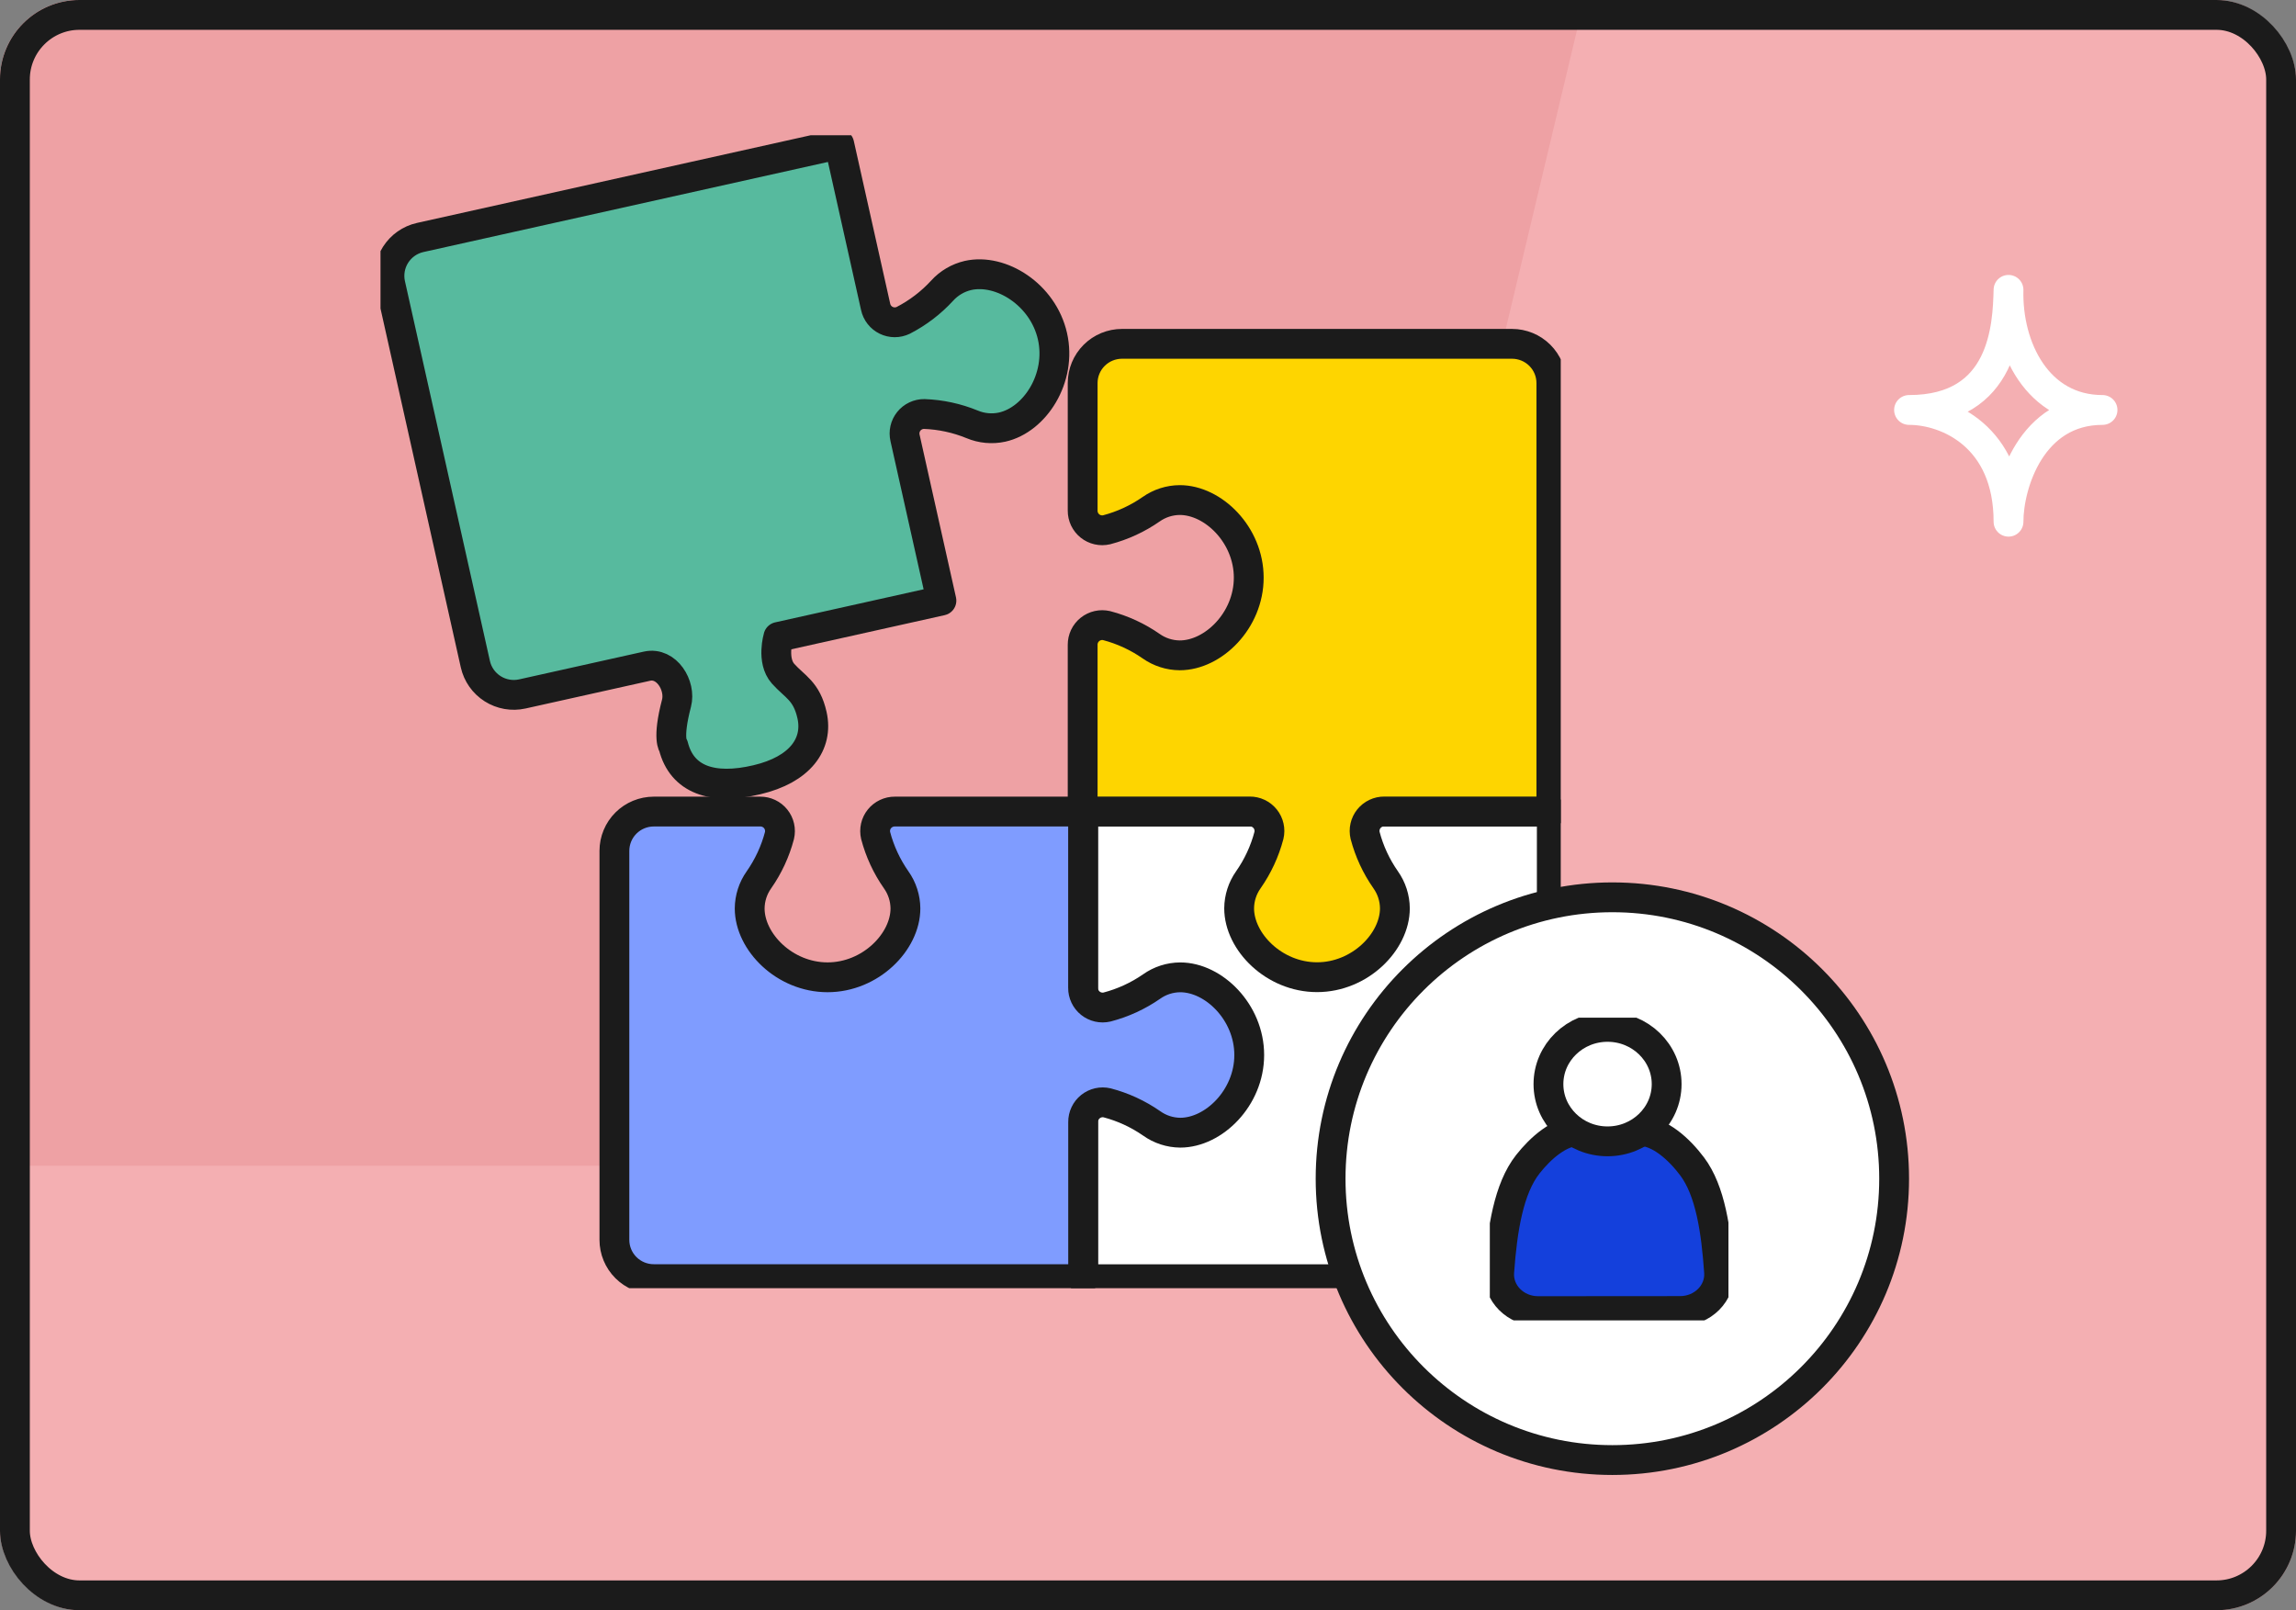 <svg width="231" height="162" viewBox="0 0 231 162" fill="none" xmlns="http://www.w3.org/2000/svg">
<rect x="0" y="0" width="231" height="162" fill="#808080" stroke="none"/>
<g clip-path="url(#clip0_1107_8919)">
<rect width="231" height="162" rx="8" fill="#F4AFB2"/>
<path d="M-26.375 -79.678C-25.194 -84.632 -20.767 -88.128 -15.674 -88.128H166.458C173.565 -88.128 178.806 -81.49 177.159 -74.578L133.441 108.839C132.26 113.792 127.833 117.288 122.74 117.288H-59.392C-66.499 117.288 -71.74 110.65 -70.093 103.738L-26.375 -79.678Z" fill="#EEA1A4"/>
<g clip-path="url(#clip1_1107_8919)">
<path d="M108.969 128.7H152.167C152.687 128.7 153.202 128.598 153.683 128.399C154.164 128.2 154.6 127.909 154.968 127.542C155.336 127.175 155.627 126.739 155.826 126.259C156.025 125.78 156.127 125.266 156.126 124.747V81.649H108.969V128.7Z" fill="white" stroke="#1B1B1B" stroke-width="3" stroke-linecap="round" stroke-linejoin="round"/>
<path d="M118.694 50.309C117.662 50.316 116.657 50.639 115.814 51.234C114.456 52.179 112.941 52.879 111.339 53.299C111.049 53.366 110.747 53.367 110.457 53.301C110.166 53.235 109.894 53.105 109.662 52.919C109.43 52.733 109.243 52.496 109.115 52.228C108.988 51.959 108.923 51.666 108.926 51.368V38.541C108.926 37.494 109.343 36.489 110.085 35.749C110.828 35.008 111.835 34.592 112.885 34.592H152.124C153.174 34.592 154.181 35.008 154.924 35.749C155.666 36.489 156.083 37.494 156.083 38.541V81.639H139.278C138.98 81.636 138.685 81.7 138.415 81.828C138.146 81.955 137.909 82.142 137.722 82.374C137.536 82.607 137.405 82.878 137.339 83.168C137.273 83.459 137.275 83.76 137.343 84.049C137.764 85.647 138.464 87.157 139.412 88.511C140.008 89.352 140.332 90.355 140.339 91.384C140.339 94.748 136.833 98.313 132.506 98.313C128.179 98.313 124.67 94.748 124.67 91.384C124.678 90.355 125.001 89.352 125.597 88.511C126.545 87.157 127.246 85.647 127.666 84.049C127.734 83.76 127.736 83.459 127.67 83.169C127.605 82.879 127.474 82.608 127.288 82.376C127.102 82.144 126.865 81.957 126.596 81.829C126.327 81.701 126.033 81.636 125.735 81.639H108.926V64.873C108.923 64.576 108.988 64.282 109.115 64.013C109.243 63.745 109.43 63.508 109.662 63.323C109.894 63.137 110.166 63.006 110.457 62.94C110.747 62.874 111.049 62.875 111.339 62.942C112.941 63.363 114.456 64.062 115.814 65.007C116.657 65.602 117.662 65.925 118.694 65.932C122.062 65.932 125.636 62.434 125.636 58.117C125.636 53.8 122.062 50.309 118.694 50.309Z" fill="#FED500" stroke="#1B1B1B" stroke-width="3" stroke-linecap="round" stroke-linejoin="round"/>
<path d="M76.486 81.649C76.785 81.646 77.08 81.711 77.349 81.838C77.619 81.966 77.856 82.153 78.042 82.385C78.228 82.617 78.359 82.889 78.425 83.179C78.491 83.469 78.49 83.77 78.422 84.06C78.001 85.657 77.3 87.168 76.352 88.522C75.756 89.362 75.433 90.365 75.425 91.395C75.425 94.758 78.931 98.323 83.258 98.323C87.585 98.323 91.095 94.758 91.095 91.395C91.087 90.365 90.763 89.362 90.168 88.522C89.219 87.168 88.519 85.657 88.098 84.06C88.03 83.771 88.029 83.47 88.094 83.18C88.16 82.89 88.29 82.618 88.477 82.386C88.663 82.154 88.899 81.967 89.168 81.84C89.437 81.712 89.732 81.647 90.03 81.649H108.968V99.382C108.965 99.68 109.03 99.973 109.158 100.242C109.285 100.51 109.472 100.747 109.705 100.933C109.937 101.118 110.209 101.249 110.499 101.315C110.789 101.381 111.091 101.38 111.381 101.313C112.985 100.894 114.503 100.197 115.864 99.252C116.705 98.655 117.711 98.332 118.744 98.327C122.112 98.327 125.685 101.825 125.685 106.142C125.685 110.458 122.112 113.956 118.744 113.956C117.71 113.947 116.704 113.619 115.864 113.017C114.505 112.072 112.99 111.373 111.388 110.953C111.098 110.885 110.797 110.884 110.506 110.95C110.216 111.016 109.944 111.147 109.712 111.333C109.479 111.519 109.292 111.755 109.165 112.024C109.037 112.292 108.972 112.586 108.975 112.883V128.689H65.777C65.257 128.69 64.741 128.588 64.26 128.389C63.779 128.191 63.342 127.9 62.974 127.532C62.606 127.165 62.314 126.729 62.115 126.249C61.916 125.769 61.814 125.255 61.815 124.736V85.603C61.815 84.554 62.232 83.549 62.975 82.807C63.718 82.066 64.726 81.649 65.777 81.649H76.486Z" fill="#7F9CFF" stroke="#1B1B1B" stroke-width="3" stroke-linecap="round" stroke-linejoin="round"/>
<path d="M65.094 67.022L52.555 69.814C51.529 70.043 50.455 69.855 49.568 69.293C48.681 68.731 48.054 67.841 47.825 66.818L39.277 28.613C39.048 27.59 39.235 26.519 39.797 25.634C40.359 24.75 41.249 24.123 42.274 23.893L84.436 14.504L88.097 30.872C88.159 31.162 88.287 31.435 88.47 31.669C88.653 31.904 88.888 32.093 89.155 32.224C89.422 32.355 89.716 32.424 90.014 32.425C90.312 32.426 90.606 32.359 90.875 32.23C92.346 31.472 93.672 30.46 94.791 29.241C95.483 28.477 96.393 27.944 97.399 27.712C100.689 26.978 104.938 29.618 105.89 33.833C106.841 38.047 104.121 42.237 100.82 42.971C99.81 43.189 98.758 43.092 97.805 42.692C96.275 42.064 94.644 41.712 92.99 41.651C92.692 41.648 92.398 41.713 92.129 41.84C91.859 41.967 91.623 42.154 91.436 42.386C91.25 42.617 91.119 42.888 91.053 43.178C90.987 43.468 90.988 43.769 91.055 44.058L94.717 60.425L78.311 64.079C78.311 64.079 77.604 66.454 78.785 67.778C79.967 69.101 81.149 69.5 81.697 71.95C82.348 74.865 80.491 77.428 76.153 78.448C71.681 79.507 68.607 78.448 67.751 75.056C67.751 75.056 67.11 74.382 68.062 70.753C68.525 68.978 67.071 66.581 65.094 67.022Z" fill="#57BA9E" stroke="#1B1B1B" stroke-width="3" stroke-linecap="round" stroke-linejoin="round"/>
</g>
<path d="M192.068 41.245C201.675 41.245 201.983 32.773 202.076 29.16C201.925 34.992 205.025 41.245 211.535 41.245C204.393 41.245 202.076 48.684 202.076 52.488C202.076 43.93 195.924 41.245 192.068 41.245Z" stroke="white" stroke-width="3" stroke-linejoin="round"/>
<path d="M190.568 118.584C190.568 134.216 177.878 146.892 162.219 146.892C146.561 146.892 133.871 134.216 133.871 118.584C133.871 102.952 146.561 90.276 162.219 90.276C177.878 90.276 190.568 102.952 190.568 118.584Z" fill="white" stroke="#1B1B1B" stroke-width="3"/>
<g clip-path="url(#clip2_1107_8919)">
<path d="M154.752 131.908C152.475 131.908 150.681 130.099 150.835 127.975C151.144 123.694 151.784 119.568 153.722 117.119C154.961 115.547 156.91 113.763 158.936 113.767H164.86C166.982 113.767 168.982 115.671 170.24 117.345C172.079 119.783 172.663 123.815 172.954 127.975C173.101 130.099 171.306 131.897 169.034 131.897L154.752 131.908Z" fill="#1440DC" stroke="#1B1B1B" stroke-width="3" stroke-linecap="round" stroke-linejoin="round"/>
<path d="M161.735 114.827C165.019 114.827 167.681 112.249 167.681 109.07C167.681 105.89 165.019 103.312 161.735 103.312C158.451 103.312 155.789 105.89 155.789 109.07C155.789 112.249 158.451 114.827 161.735 114.827Z" fill="white" stroke="#1B1B1B" stroke-width="3" stroke-linecap="round" stroke-linejoin="round"/>
</g>
</g>
<rect x="1.5" y="1.5" width="228" height="159" rx="6.5" stroke="#1B1B1B" stroke-width="3"/>
<defs>
<clipPath id="clip0_1107_8919">
<rect width="231" height="162" rx="8" fill="white"/>
</clipPath>
<clipPath id="clip1_1107_8919">
<rect width="118.744" height="115.992" fill="white" transform="translate(38.283 13.608)"/>
</clipPath>
<clipPath id="clip2_1107_8919">
<rect width="24.008" height="30.456" fill="white" transform="translate(149.891 102.384)"/>
</clipPath>
</defs>
</svg>
